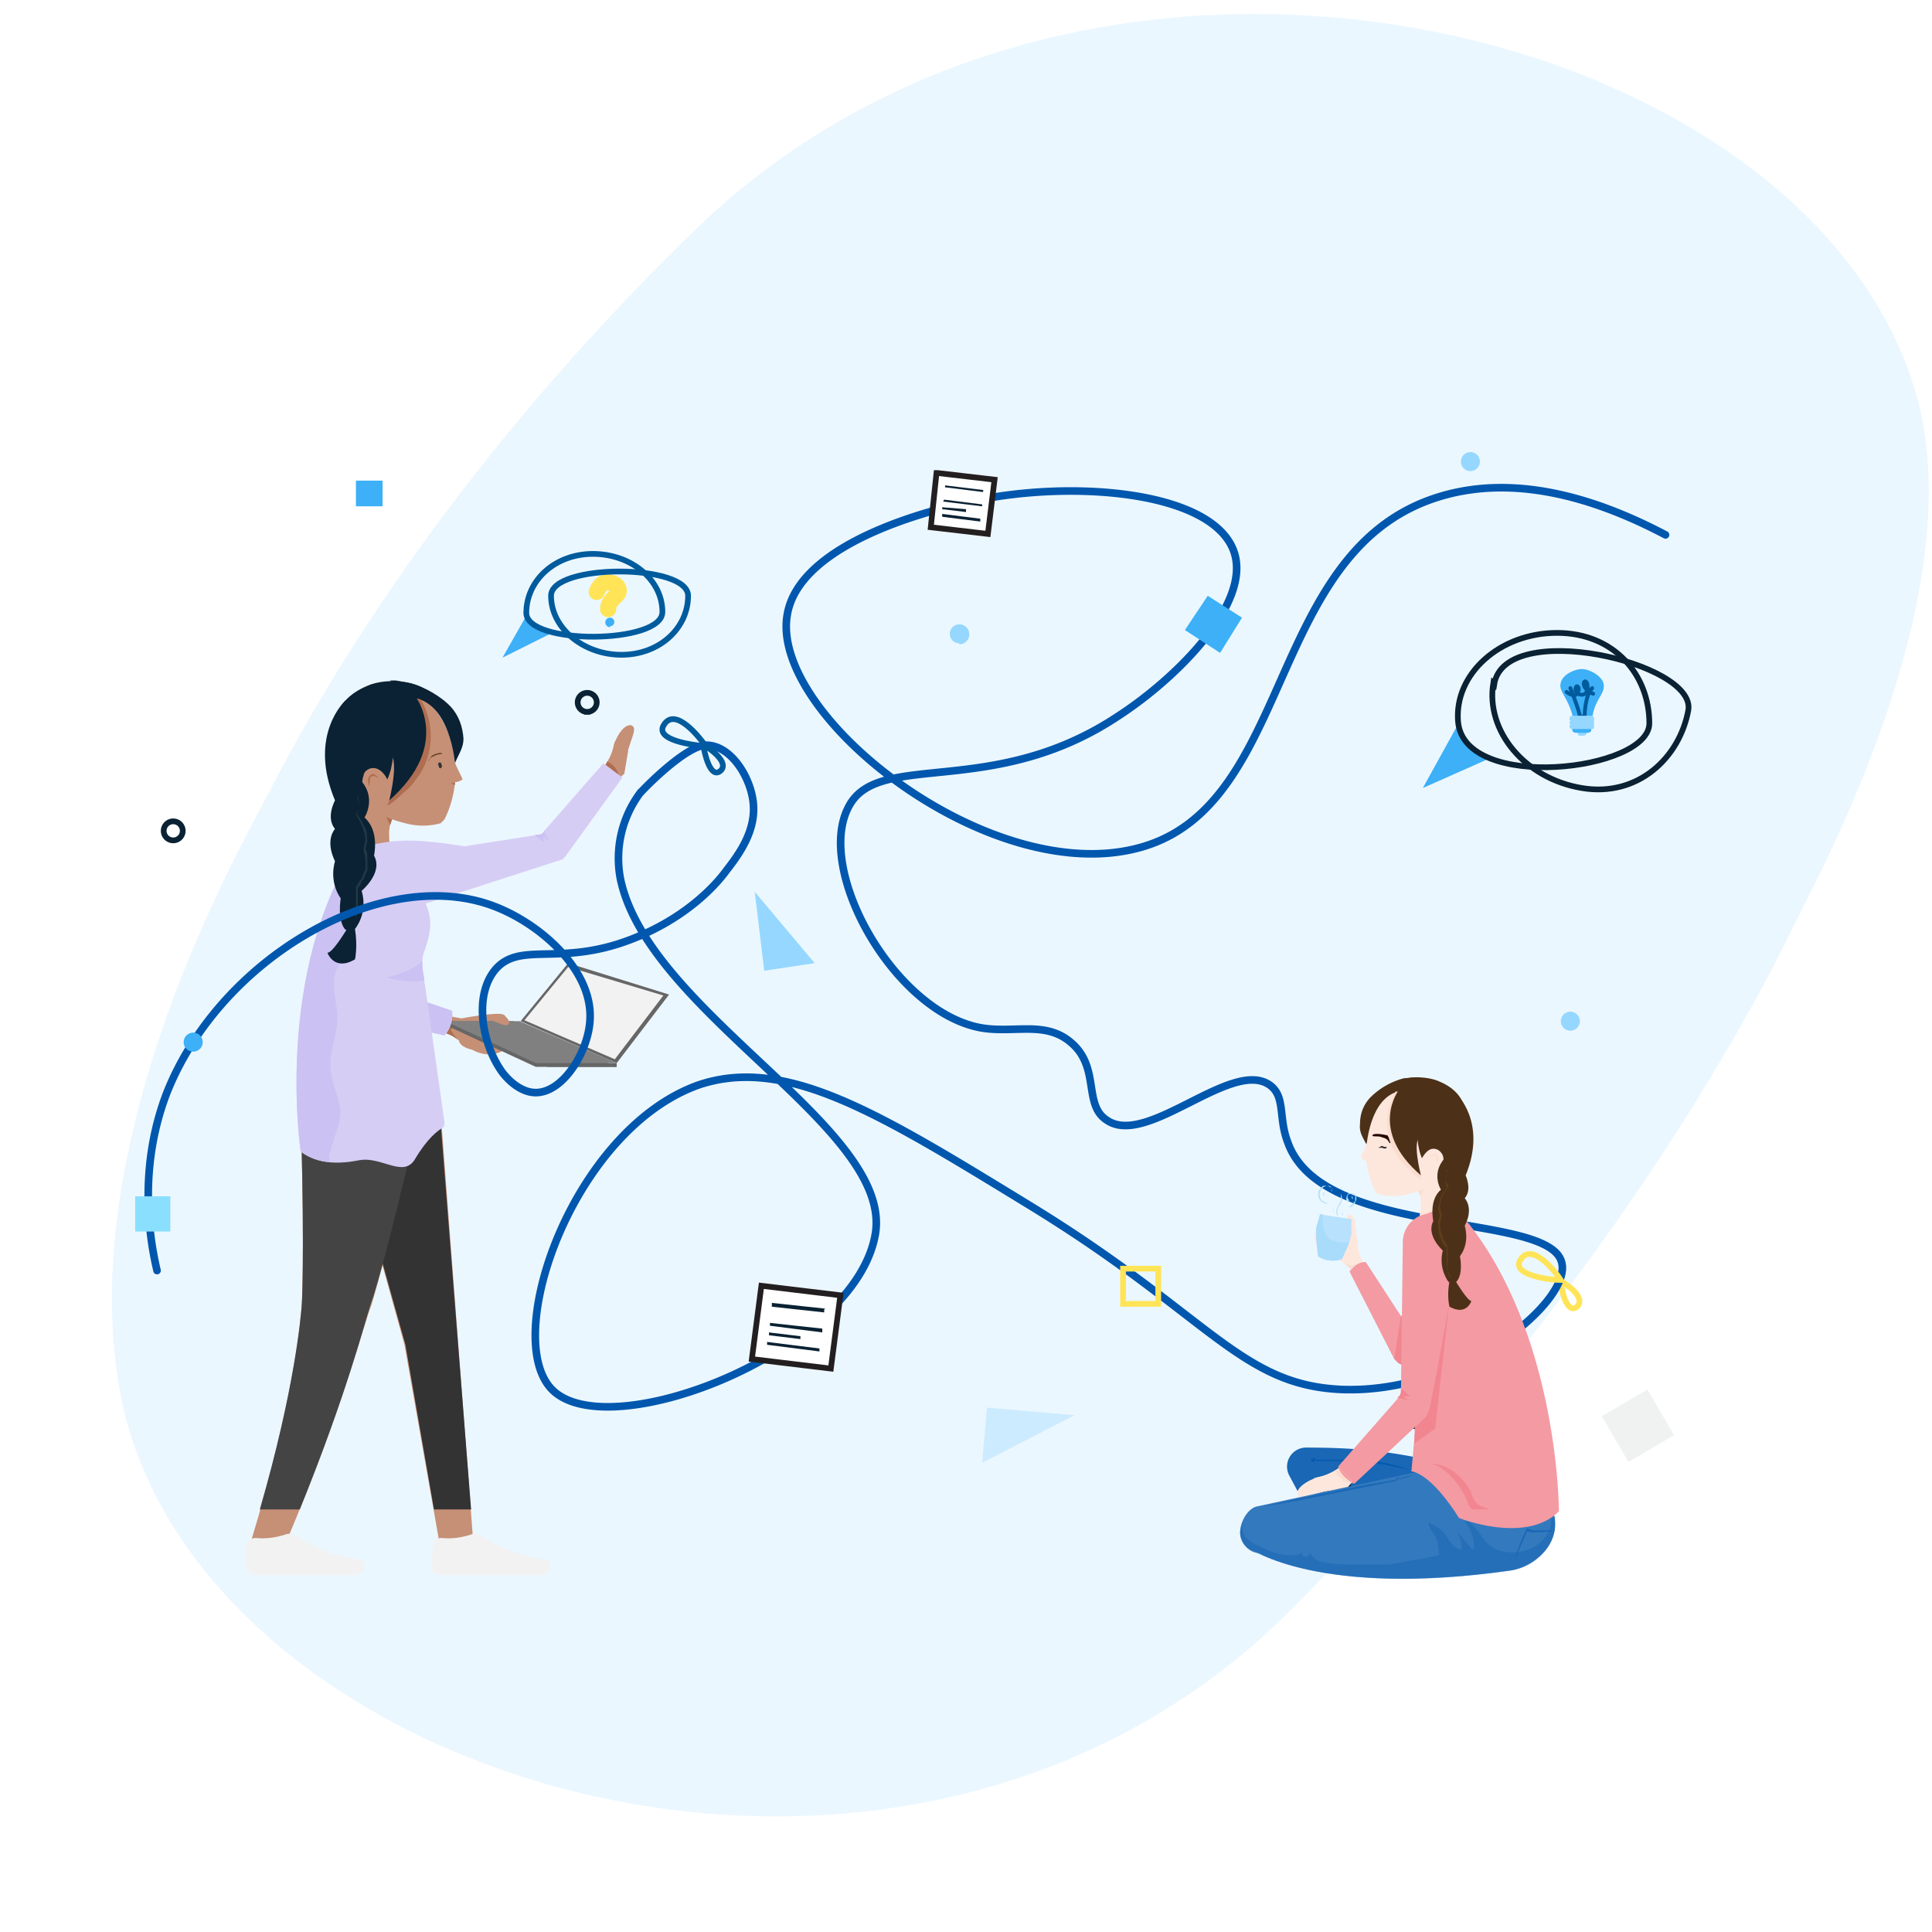 <svg xmlns="http://www.w3.org/2000/svg" fill="none" viewBox="0 0 203 200" width="1em" height="1em" class="mx-auto size-48" aria-hidden="true"><path fill="#EBF7FF" d="M198.4 44c9.5 29-23.2 83.8-62.8 123.7C95 208.4 22.3 186.2 13 146.6c-7.3-31.8 18.2-81 57.4-118.8 41.4-40 115.6-22 128 16.2"></path><path fill="#EBF7FF" d="M201 38.8c9.5 29-23.2 83.8-62.8 123.6-40.5 40.7-113.3 18.6-122.4-21-7.4-31.9 18.2-81 57.4-118.9C114.5-17.4 188.7.5 201 38.8"></path><path d="M39.4 60.7c-26.7 19.5-40.7 58.5-27.2 91 9.7 23.5 54.4 51.1 88.7 47.5 30.4-3.1 56.8-39.8 62.7-70a322 322 0 0 1-19.4 21.5c-40.5 40.7-113.3 18.5-122.5-21-4.3-19 2.9-44 17.7-69" clip-rule="evenodd"></path><path stroke="#FFE458" stroke-miterlimit="10" stroke-width="0.6" d="M164 133v.1c0 .7.6 3.6 1.7 2.7 1-1-1.2-2.4-1.7-2.7z"></path><path fill="#3DB0F7" d="M165.3 74.9V74c-.5-2.3-1.6-2.8-1.3-3.8.2-.8 1.4-1.4 2.2-1.4.9 0 2.2.8 2.3 1.6.2 1-1 1.6-1.2 3.6l-.1.8h-2z"></path><path fill="#96D7FF" d="M166.5 75.8h-.5c-.1 0-.2 0-.2-.2l-.1-.8h1v.8z"></path><path fill="#3DB0F7" d="M166.8 75.5h-1.2c-.2 0-.4-.1-.4-.3V74h2v1.2c0 .2-.2.3-.4.3"></path><path fill="#96D7FF" d="M165 106.8a1 1 0 1 0 0-2 1 1 0 0 0 0 2m-64.2-40.6a1 1 0 1 0 0-2.1 1 1 0 0 0 0 2zM154.5 48a1 1 0 1 0 0-2 1 1 0 0 0 0 2"></path><path stroke="#0A2233" stroke-miterlimit="10" stroke-width="0.6" d="M18.2 86.8a1 1 0 1 0 0-2 1 1 0 0 0 0 2zm43.5-13.5a1 1 0 1 0 0-2 1 1 0 0 0 0 2z"></path><path fill="#3DB0F7" d="m55.3 63.2-2.5 4.4L58 65s-1.6-.3-2.6-1.7z"></path><path stroke="#005B9D" stroke-linecap="round" stroke-miterlimit="10" stroke-width="0.4" d="M165 70.8s1 2.5 1 3h.5s0-2.2.8-3"></path><path stroke="#FFE458" stroke-linecap="round" stroke-miterlimit="10" stroke-width="1.7" d="M62.7 60.7s.4-1.2 1.3-1c.9.1 1.2.8.9 1.2s-1 .8-1 1.6"></path><path fill="#3DB0F7" d="M64.1 64.3a.4.4 0 1 0 0-.9.4.4 0 0 0 0 1z"></path><path stroke="#005B9D" stroke-linecap="round" stroke-miterlimit="10" stroke-width="0.4" d="M164.6 71.2s.6.5 1 .3c.3-.3.4-.8.1-.9-.2 0-.4.8.5.9.8 0 .7-1.3.4-1.4s-.4.8.8 1.3"></path><path fill="#96D7FF" d="m79.3 92.2 1 8.3 5.3-.8z"></path><path fill="#CCEBFF" d="m112.9 147.2-9.2-.8-.5 5.8z"></path><path fill="#3DB0F7" d="M40.2 49h-2.8v2.7h2.8z"></path><path fill="#F0F1F1" d="m173.1 144.5-4.8 2.8 2.8 4.8 4.8-2.8z"></path><path fill="#C69076" d="m51.1 107.4-1.1-.6 2.5-.1.1-1h.6q0-.45-.3-.6c-.7-.3-4.4.4-4.4.4s-2.2-.3-3.2-1l-.1 2.3s1.6-.1 3 1c.1.5.6.8 1.4 1 1.3.7 2.5.6 3.4 0s-.7-.9-1.9-1.4"></path><path fill="#AF6E51" d="M47.5 105.5s0 .7-.8 1.5c0 0 1 .3 1.4.8l-.7-1c0-.2.3-.5.1-1.3"></path><path fill="#666" d="m46.8 106.2 9.5 4.4h8.5l-10.2-4.4zm7.3 0h-7.3v-.4H54v.4z"></path><path fill="#666" d="M64.8 110.6h-7.3v-.4h7.3z"></path><path fill="gray" d="m46.8 105.8 9.5 4.4h8.5l-10.2-4.4z"></path><path fill="#666" d="m70.3 103-10.6-3.3-5 6.1 10.1 4.4z"></path><path fill="#F2F2F2" d="m69.7 103.1-10-3-4.6 5.6 9.5 4.1z"></path><path fill="#C69076" d="M53.5 106s0 .5-1.1 0l-1.3-.5 1.8-.3s.5.2.6.7z"></path><path fill="#C69076" fill-rule="evenodd" d="m35 112.7 7.5 27.1 3.6 20.4h3.6l-3.6-47.5z" clip-rule="evenodd"></path><path fill="#C69076" fill-rule="evenodd" d="M31.5 112.7c.5 14 .3 21.8.2 23-.1 1.3-.8 9.9-5.4 25H30c6.1-14.5 8.2-23 9-25 .6-1.9 2.7-9.5 5.7-23z" clip-rule="evenodd"></path><path fill="#333" fill-rule="evenodd" d="M49.5 157.1 46 112.7H35l7.6 27.1 3 17.3h4z" clip-rule="evenodd"></path><path fill="#444" fill-rule="evenodd" d="M31.5 112.7c.5 14 .3 21.8.2 23s-.7 8.6-4.4 21.4h4.2c5-12.3 6.8-19.6 7.4-21.4.7-1.9 2.8-9.5 5.8-23z" clip-rule="evenodd"></path><path fill="#F2F2F2" fill-rule="evenodd" d="m45.3 163.1.2-2.2c0-.5.4-.8.9-.8 1 .1 2 0 3.2-.4.3-.1.6 0 .8 0 1.9 1.4 4.3 2.3 7 2.7.2 0 .4.3.4.5l-.1.5c-.1.3-.5.6-.9.6H46.1a.9.9 0 0 1-.8-.9m-19.5 0 .1-2.2c0-.5.5-.8 1-.8.9.1 2 0 3.2-.4.3-.1.5 0 .8 0 1.9 1.4 4.2 2.3 7 2.7.2 0 .4.3.3.5v.5c-.2.3-.5.6-1 .6H26.7a.9.9 0 0 1-.8-.9z" clip-rule="evenodd"></path><path fill="#D0EBFD" d="m33 104.2 13.7 3.1s1-1 .8-2.6l-12.7-4.3z"></path><path fill="#CBC1F2" d="m33 104.2 13.7 3.1s1-1 .8-2.6l-12.7-4.3z"></path><path fill="#FAD33E" d="m38 101.2 3.7 1.2-5 2.2h-.1c-.3-.1-.5-.2-.6-.4-.6-.5-.7-1.3-.1-2 .4-.5 1.2-.5 1.8-.1l.4-.9z"></path><path fill="#C69076" d="M65 79.6c.7.1.7-1 1-2.3.4-1.4 1-2.4.3-2.6-.6-.1-1.4.8-1.8 2.1-.3 1.4-.1 2.6.5 2.8"></path><path fill="#C69076" d="M62.6 79.9s1.5-.9 2-3.5l1.4 1-.4 2.4s-1.7 1.5-2.4 1.5z"></path><path fill="#AF6E51" d="m63.6 79 .2-.5s1.3.6 1.2 1.8c0 0-.7-1.1-1.4-1.4z"></path><path fill="#C69076" d="M38.7 79.7s-.2 8.5-2.4 9.5l5.4 1.1s-1.9-5.1.1-6.5c0 0-1.8-3-3-4z"></path><path fill="#D6CDF5" d="M42 94.4a3 3 0 0 1-.7-5.8l15.3-2.4c.2 0 .4-.1.5-.3l6.3-7.2 2 1.5-6 8.3-.3.3L43 94c-.3 0-.6.3-1 .3z"></path><path fill="#D6CDF5" d="m44.7 102.3 2 14.1c0 .2 0 .5-.2.6-.5.3-1.6 1.1-2.9 3.3-1.2 2-3.5-.3-5.8.1-2 .4-4.4.5-6.2-.9 0 0-2.6-17 4.8-30.3.5-1 1.4-1.6 2.4-1.9.5-.1 1.2-.2 1.7 0 4.6 6.1 5.6 7.1 4 11.4-.3 1 0 2.4.2 3.6"></path><path fill="#D6CDF5" d="M38.9 87.3c2.8-.6 4.6-.7 9.8.1.3 0-2.5 2.2-2.5 2.5q0 .45-.3.6a13 13 0 0 1-2.7 2.4c-.7.4-1.5.8-2.3.6s-1.3-1-1.7-1.8a11 11 0 0 1-1-4"></path><path fill="#CBC1F2" d="m34.5 119.9.2-.3c.3-1.6 1.3-3.2 1-4.9-.3-1.5-1-2.8-1-4.3 0-2 1-3.8.7-5.8-.2-1.5-.6-3 0-4.3.5-1 1-1.7.9-2.8 0-.8-.2-1.7-.1-2.5 0-1.2.3-2.4.4-3.6.2-.9.3-2.4.8-3.4-.4.3-.8.7-1 1.2-7.4 13.2-4.8 30.3-4.8 30.3a6 6 0 0 0 3 1.1v-.7z"></path><path fill="#AF6E51" d="m41.2 84.6-.2.6-.5-1z"></path><path fill="#C69076" d="M36.3 79.3c1.2 4 3.7 5.1 6.7 5.8a7 7 0 0 0 3.3-.1l.4-.4c1.3-2.6 1.5-5.6.6-8.5-1.2-4-5-6.6-8-5.7-2.9.8-4.2 4.8-3 8.9"></path><path fill="#0A2233" d="M41.3 72.2c-1.8.5-2.9 2.4-2.6 4.3.2 1.4.2.5-.7 1.2-.6.3-.7 1-.7 1.5l.2.8.3 2.8c-.7-.8-1.6-2.1-2-3.4-1.3-4.2-1.1-7.4 3.2-9 2.5-.8 6.2-.2 6.8 2-1.5-1-2.5-.7-4.5-.2"></path><path fill="#0A2233" d="M41 70h.6l1.5.3c1.4.3 3.3 1.4 4.3 2.5.8.9 1.2 2 1.3 3.3 0 1-.5 1.6-.9 2.6 0 0-.5-6.7-4.7-6.9l-2-1.7z"></path><path fill="#C69076" d="M47.7 80.7s.5 0 .9-.3c.1 0-1-1.8-1-2.6"></path><path fill="#603E1C" d="M43 73.2a12.6 12.6 0 0 1 .3 3.4 6.8 6.8 0 0 1-.9 3.1c.4-.4.7-1 1-1.5l.2-1.7a9 9 0 0 0-.5-3.3z"></path><path fill="#4C3118" d="M38.8 79.7c.8-.4 1.3.4 1.6 1h.1a4 4 0 0 1-1.6 1.8c-.3-.5-.5-1.1-.5-1.6s0-1 .4-1.2"></path><path fill="#C69076" d="M38.4 81.9c.4 1.1 1.8 2.3 2 1.5s.9-1.3.4-2.5c-.4-1.1-1.3-1.8-2-1.6-.7.3-.9 1.4-.4 2.6"></path><path fill="#AF6E51" d="M39.8 80.3s-.5-.7-.8-.4c-.4.2-.4.6-.2 1.3l.1-1c.3-.3.6-.1.9.1m1 2.6.1-.3.1-.1.7-1.8-.1-.2.2-1.7v-4l.6-.7.7-1c.2-.4.3-1.1.8-1.2l.3.1a7.5 7.5 0 0 1 0 7.7c-.5.7-1 1.5-1.7 2-.4.4-2.2 2-1.7 1.2"></path><path fill="#0A2233" d="M36.5 79.3c.6-1.7 1.8-4 .5-5.3l.5-.4s1.8-1.5 3.5-.4c0 0 1 4.3-.3 7.2-.3-.6-.8-1.2-1.5-1.2-.5 0-1 .4-1 .8-.3.8-.1 1.8.3 2.6h-.1c0 .1-2.2-2.3-1.9-3.3"></path><path fill="#0A2233" d="M36.3 72.1s-4 3.6-1.1 10.5c0 0-1 1.8 0 3 0 0-1.1 1.1 0 3.4 0 0-.7 2 .6 3.9 0 0-.4 2.3.5 3.3l1-.1s1.4-1.6.7-4c0 0 2.3-1.9 1.3-3.7 0 0 .6-2.6-1-4 0 0 1.5-2.3-.8-4.3"></path><path fill="#fff" d="m37.5 82 .2 1v.5l-.3.5.5 1a4.3 4.3 0 0 1 .5 1.8l-.2.9v.1l.2 1v1l-.4 1-.3.4-.3.5v2.9l-.1.5-.3.3.3-.3.2-.5.1-1v-1.9.1l.3-.4c0-.2.2-.4.3-.5l.4-1v-1.1c0-.4 0-.8-.2-1.1v.1l.2-1-.1-1-.5-1-.5-.8.2-.5V83c0-.4 0-.7-.2-1" opacity="0.1"></path><path fill="#0A2233" d="M36.4 96.2s-1.5 2.5-2 2.4c0 0 .7 2 2.9.7 0 0 .3-1.3 0-3.2h-1zm7.2-24.6s4 5.1-2.7 11c0 0 1.2-4.7-.1-5-2-.5-.5-3.2-2-4.3l.8-.6s2-2 4-1.1"></path><path fill="#AF6E51" d="m47.8 80.7-.4.1.4.2z"></path><path fill="#333" d="M46.3 79.2c.1 0 .2-.2.1-.3 0-.2-.1-.3-.2-.3s-.2.2-.1.4c0 .1.1.3.2.2"></path><path fill="#603E1C" d="M45 78.4c.3-.4.5-.4.9-.6l.6-.1c-.1-.2-.8 0-1.1.2-.1.1-.3.3-.3.5z"></path><path fill="#333" d="m46.2 78.6-.2.2s0 .1.1 0z"></path><path fill="#CBC1F2" d="m57.2 85.8-.1.2s-.2.2-.5.2h-.4s.8.8 1 .8c0 0-.2-.5-.1-.6 0 0 .5.5.6.4 0 0-.5-.5-.5-1m-16.6 15.4c1.3.4 2.7.5 4 .3-.1-.7-.3-1.4-.2-2-1 .9-2.5 1.4-3.8 1.7"></path><path stroke="#005B9D" stroke-miterlimit="10" stroke-width="0.6" d="M74 76.7v.2c-1-.1-5.4-.6-4.2-2.3 1.2-1.8 3.7 1.4 4.2 2.1z"></path><path fill="#96D7FF" d="M167.3 74.3h-2.1a.3.3 0 0 1-.3-.3c0-.1.1-.3.3-.3h2c.2 0 .3.2.3.3 0 .2 0 .3-.2.3"></path><path fill="#96D7FF" d="M167.3 74.7h-2.1a.3.3 0 0 1-.3-.2q0-.3.3-.3h2c.2 0 .3 0 .3.2s0 .3-.2.3"></path><path fill="#96D7FF" d="M167.3 75.1h-2.1a.3.3 0 0 1-.3-.2q0-.3.3-.3h2c.2 0 .3 0 .3.2s0 .3-.2.3"></path><path stroke="#0057AD" stroke-linecap="round" stroke-miterlimit="10" stroke-width="0.8" d="M16.5 132c-.9-3.8-1.9-11 1-18.6 5.5-14 22.1-23.8 33.8-19.9 5.1 1.7 10.9 6.7 10.7 12-.1 3.4-2.8 7.8-5.7 7.8-1.8 0-3.2-1.7-3.5-2.1-2.2-3-3.1-8.3-.6-11 2.5-2.6 6.3-.4 13-2.6 6.9-2.3 10.3-6.5 11.1-7.6 1.4-1.8 3.3-4.4 2.8-7.5-.4-2.6-2.4-5.7-4.9-5.7-2.1 0-6.6 4.6-7 5.1a11.5 11.5 0 0 0-2 9c3 14 28.4 26 26.8 37.1-1.9 12.4-28 22.6-34 16.5-5.4-5.5 2.2-27.3 15.4-32 9.2-3.1 19 3 34.7 12.6 19 11.6 22.2 19 33 19.4 12.6.4 24-9.3 23-13.3-1.2-5.5-25.2-2.4-28.8-12.7-1-2.6-.2-4.8-1.9-6-4-2.8-12.9 6.6-17.1 3.7-2.5-1.6-.7-5.5-3.7-8.1-2.7-2.4-6-1-9.5-1.6-9-1.6-17.4-16.3-14-23.1 3-6.2 15-.8 28.3-9.6 6.2-4 14-11.8 12.3-17.2-2.1-6.6-17.4-7.8-28.2-5.3-2.7.6-17.6 4-18.8 11.9-1.7 10.7 21.9 29.1 37.6 24.2 15.4-4.8 13-30.3 30-36.4 9.2-3.3 18.8.6 24.7 3.7"></path><path stroke="#005B9D" stroke-miterlimit="10" stroke-width="0.6" d="M74 76.8h-.1c.1.7.7 3.6 1.8 2.7 1-.9-1.2-2.4-1.7-2.7z"></path><path fill="#fff" stroke="#231F20" stroke-miterlimit="10" stroke-width="0.6" d="m80 133.6-1 7.7 8.3 1 1-7.7z"></path><path fill="#0A2233" d="m86.7 136-5.6-.6v.4l5.5.6v-.3zm-.3 2.1-5.5-.6v.3l5.5.7zm-.2 2.1-5.6-.7v.3l5.5.7v-.3zm-2.1-1.3-3.3-.4v.3l3.3.4z"></path><path fill="#fff" stroke="#231F20" stroke-miterlimit="10" stroke-width="0.6" d="m98.4 48.2-.6 5.7 6 .7.7-5.7-6-.7z"></path><path fill="#0A2233" d="m103.4 50-4.1-.5v.2l4 .5V50zm-.2 1.5-4-.5-.1.2 4.1.5zM103 53l-4-.5v.3l4 .5zm-1.5-1-2.5-.2v.2l2.5.3v-.2z"></path><path fill="#3DB0F7" d="m130.5 63.4-3.6-2.3-2.4 3.6 3.7 2.4z"></path><path fill="#8ADFFF" d="M17.9 124.2h-3.7v3.7h3.7z"></path><path fill="#3DB0F7" d="m153.2 74.6-3.7 6.7 7.2-3.2s-2.3-.5-3.5-3.5"></path><path stroke="#0A2233" stroke-miterlimit="10" stroke-width="0.6" d="M173.3 74.5c0 5-19.5 7.3-20.1-.2-.4-5 4.4-9.3 10.4-9.3s9.7 4.4 9.7 9.5z"></path><path stroke="#0A2233" stroke-miterlimit="10" stroke-width="0.6" d="M157 70.4c1.1-6.9 21.2-2.3 20.4 2.7-.9 5-5.3 9.2-11.2 8.2-6-1-10.1-6-9.3-11z"></path><path stroke="#FFE458" stroke-miterlimit="10" stroke-width="0.6" d="M164 133c-1 0-5.4-.5-4.2-2.2 1.2-1.8 3.7 1.4 4.2 2.2zm-42.3-1.2H118v3.7h3.7z"></path><path stroke="#005B9D" stroke-miterlimit="10" stroke-width="0.6" d="M69.6 62.8c0 3.4-14.3 3.5-14.3.1s3-6.2 7-6.2 7.3 2.7 7.3 6.1z"></path><path stroke="#005B9D" stroke-miterlimit="10" stroke-width="0.6" d="M57.9 61.1c0-3.4 14.4-3.4 14.4 0s-3 6.2-7 6.2-7.4-2.8-7.4-6.2z"></path><path fill="#3DB0F7" d="M20.3 109a1 1 0 1 0 0-2 1 1 0 0 0 0 2"></path><path fill="#E9E9E9" d="M153.7 143.5h-.3l-.1-.2v-18.5l.1-.2h.3l.2.2v18.5c0 .1 0 .2-.2.2"></path><path fill="#FDE7DD" d="M151 119.6s.2 7 2 7.8l-4.4 1s1.6-4.3-.1-5.4c0 0 1.5-2.4 2.6-3.4z"></path><path fill="#FBDDCF" d="m149 123.6.2.5c.2-.2.4-.5.4-.8z"></path><path fill="#1967B5" d="M137.2 150.6a2 2 0 0 0-1.7 3l1.6 3 12.5-3.5.1-1.3c-4-.8-7.1-1.2-12.5-1.2"></path><path fill="#0057AD" d="m139.4 154-.8-.8-.8-1v-.5l.3.3h-.1v-.4l.3.3h4.9a19.4 19.4 0 0 1 4.8 1l-2.4-.5a33 33 0 0 0-4.9-.4h-2.4l-.3-.2.1.2v.2l-.1-.1-.3-.2h.1v.3l.8 1z"></path><path fill="#FDE7DD" d="M153.1 119.3c-1 3.3-3.1 4.2-5.6 4.8-.8.1-1.9.1-2.6-.1a.6.6 0 0 1-.4-.3 9.3 9.3 0 0 1-.5-7c1-3.4 4.2-5.5 6.6-4.8 2.3.8 3.5 4 2.5 7.4"></path><path fill="#4C3118" d="M148.9 113.5c1.5.4 2.4 2 2.2 3.5-.2 1.1-.2.4.6 1 .4.2.6.7.5 1.2l-.1.7c0 .6-.3 2.1-.2 2.3.5-.7 1.3-1.8 1.6-2.8 1-3.5.9-6.1-2.6-7.4-2.1-.7-5.2-.2-5.7 1.6 1.3-.9 2.1-.6 3.7-.1"></path><path fill="#4C3118" d="M149.2 111.7h-.5l-1.2.1a7.7 7.7 0 0 0-3.6 2.1c-.7.8-1 1.7-1 2.7-.1.9.3 1.4.7 2.2 0 0 .4-5.5 3.9-5.7z"></path><path fill="#FDE7DD" d="M143.7 120.5s-.4 0-.7-.3c-.2 0 .8-1.5.7-2.2"></path><path fill="#603E1C" d="m147.5 114.2-.2 1.4v1.4a5.7 5.7 0 0 0 .7 2.6c-.3-.3-.6-.7-.7-1.2l-.3-1.4.1-1.4c0-.5.2-1 .4-1.4"></path><path fill="#4C3118" d="M151 119.6c-.7-.3-1 .3-1.3.8h-.1c.3.7.7 1.2 1.3 1.5.3-.4.4-.9.4-1.3s0-.8-.3-1"></path><path fill="#FDE7DD" d="M151.4 121.4c-.4 1-1.6 1.9-1.7 1.3-.2-.7-.7-1.1-.4-2 .4-1 1.1-1.6 1.7-1.4.5.2.7 1.2.4 2.1"></path><path fill="#FBDDCF" d="M150.2 120.1s.4-.5.7-.3c.2.1.3.5.1 1l-.1-.8c-.2-.2-.5 0-.7.1m-.9 2.1v-.2h-.1l-.5-1.6v-.2l-.1-1.3-.1-1.8v-1.5l-.5-.6-.6-.9c-.1-.2-.2-.8-.6-.9h-.2v.1a6.1 6.1 0 0 0 0 6.3c.3.6.8 1.2 1.4 1.7.2.3 1.7 1.6 1.3 1z"></path><path stroke="#0A2233" stroke-miterlimit="10" stroke-width="0.6" d="M149.1 148.3a2 2 0 1 0 0-3.9 2 2 0 0 0 0 4zm-8.6 7.9a1.2 1.2 0 1 0 0-2.4 1.2 1.2 0 0 0 0 2.4z"></path><path fill="#FDE7DD" d="m142.8 130.2-.4-3v-.4c-.2-.5-.5-.7-.7-.7s-.2.5-.1 1v.2l-1 .3.6 1.8-.8-.7c-.9-.8-1.3-1.8-2-1.1-.5.6-.3 1.8.6 2.6.5.5 1.1.7 1.7.7 1.4.7 1.8 1.9 1.8 1.9l1.1-.4c0-.7-.8-2.2-.8-2.2"></path><path fill="#D0EBFD" d="M147.5 142a1.2 1.2 0 1 0 0-2.4 1.2 1.2 0 0 0 0 2.3z"></path><path fill="#D0EBFD" d="m146.5 141.3-4.7-9.2s.6-1 1.7-1l5.4 8.3z"></path><path fill="#F49AA2" d="m146.5 141.3-4.7-9.2s.6-1 1.7-1l5.4 8.3z"></path><path fill="#F28690" d="m149 139.4-1.8-2.7-.7 4.6.4.4c.5.4 1.2.3 1.6-.3.4-.5.2-1.1-.2-1.5l.6-.5z"></path><path fill="#FDE7DD" d="M141.3 154.3c.1.7-1 .7-2.4 1s-2.4.9-2.6.2c-.1-.6.9-1.4 2.2-1.8 1.4-.3 2.6 0 2.8.6"></path><path fill="#FDE7DD" d="M141.6 151.8s-.9 1.5-3.5 2l.9 1.4 2.5-.3s1.5-1.7 1.6-2.4z"></path><path fill="#3379BD" d="M163.4 158.7c0-2.7-2.2-4.9-5-4.9l-1.6.2-7.2-1-17.6 3.8c-1 .3-1.7 1.7-1.7 2.7 0 1.2 1 2.2 2.1 2.2l24.5 1.8h1.9c2.3-.4 4.6-2.4 4.6-4.8"></path><path fill="#F49AA2" d="m148.8 147.6-.5 5.5s1.9 0 5 4.9c0 0 7 2.8 10.5-.7 0 0 0-17.9-9.3-30a3.9 3.9 0 0 0-2.7-1.6c-.6 0-1.2 0-1.8.3-1.6.8-1.2 21.6-1.2 21.6"></path><path fill="#F28690" d="m148.7 147.3.8-1.5 1-15.1 1.8 4.5-1.5 13.4-2.2 1.6.1-3z"></path><path fill="#F49AA2" d="M153.4 129a3 3 0 0 0-3-3 3 3 0 0 0-3 3l-.2 15.8-.2.5-6.4 7.3 1.7 1.8 7.6-7.1.2-.5c.3-.6 2.9-15.4 3.1-16.7z"></path><path fill="#F49AA2" d="M142.3 154.4s-1.4-.3-1.7-1.8z"></path><path fill="#3379BD" d="M131.3 161.2s7.2 5.2 27.5 2.3l-12.5-5.4z"></path><path fill="#FBDDCF" d="M143.3 131.1s-.7 0-1.3.8l-.8-.7.8.3c.2 0 .4-.3 1.3-.4m-2-1.7s.5 0 .8.4z"></path><path fill="#B7E1FC" d="m142 126.6-3.3-.5-.4 1.4c-.1.8.2 3 .2 3s1 .8 2.5.3c0 0 1-2 1-2.8z"></path><path fill="#FBDDCF" d="m140.7 152.8-.4.3s.5 1.2 1.8 1.2c0 0-1.2-.7-1.4-1.5"></path><path fill="#1967B5" d="M163 158c0 .8-.2 1.6-.9 2.3-.7.8-1.8 1.2-2.9 1.3-1 .1-2.2-.2-3-1l-.9-1.2-.6-.7-.3-.3-.5-.1c.6.8 1 2 1 2.8 0 .1-.2.2-.3.1l-1.5-1.8c.3.6.5 1.2.5 1.8 0 .1-.1.2-.2.1-.6-.2-1-.7-1.3-1.2a3.6 3.6 0 0 0-2-1.6c0 .6.5 1 .8 1.6.2.5.2 1.1.3 1.7l-.1.1c-1.4.4-2.7.5-4 .8-1.4.3-2.8.2-4.1.2-1.4 0-2.9 0-4.2-.3-.6-.2-1-.5-1.1-1-.1.2-.2.5-.5.5s-.4-.3-.5-.6c0 .2-.1.3-.2.3-.3.2-.7.1-1 .1-.7 0-1.5-.2-2.2-.5-.8-.4-1.9-.7-2.5-1.5-.3-.5-.3-1-.2-1.6l-.3 1.2c0 1 .7 1.8 1.6 2 2 1.1 9.8 4.5 27 2 2.3-.4 4.5-2.4 4.5-4.8v-.9l-.3.2z" opacity="0.5"></path><path fill="#1967B5" d="M132.7 156.8a217 217 0 0 1 7-1.5l3.4-.7 3.5-.6.3-.3.2.2.3-.2h.1l1.1-.2-1 .3h-.2l-.3.2-.2-.2-.2.3-3.5.7-3.5.7-3.5.7zm30.4 2.6-1.3.1h-.7c-.2 0-.5 0-.7-.2h.1l-.4.9-.4.9a5 5 0 0 0-.4 1.4c0 .2 0 .3.2.5-.2-.1-.2-.3-.2-.5v-.5a12.7 12.7 0 0 1 1.1-2.8v-.1h.1l.6.2h2z"></path><path fill="#F28690" d="m146.8 145.4.2-.2s.2-.1.2-.5v-.3l1 .8h-.8l.6.5s-.6-.3-1.2-.3m7.6 9.6c-.7-1.3-2.3-2.7-4-2.7 1.2.3 2 1.2 2.8 2.2.4.6.8 1.2 1 1.9.2.3.2.6.6.7h1.7l-1-.4c-.6-.3-.8-1-1-1.6z"></path><path fill="#4C3118" d="M152.9 119.3c-.5-1.4-1.5-3.4-.5-4.3l-.4-.4s-1.4-1.2-2.8-.4c0 0-.8 3.6.2 6 .3-.5.7-1 1.2-1s.8.3 1 .7c.2.6 0 1.5-.4 2.1h.2c0 .1 1.8-1.9 1.5-2.7"></path><path fill="#4C3118" d="M153 113.4s3.3 3 1 8.6c0 0 .7 1.5-.1 2.4 0 0 1 1 0 2.9 0 0 .6 1.7-.5 3.2 0 0 .4 1.9-.4 2.7h-.8s-1.1-1.4-.6-3.3c0 0-1.8-1.6-1-3.1 0 0-.5-2.2.8-3.3 0 0-1.2-1.9.7-3.6"></path><path fill="#603E1C" d="m152 121.4-.1 1a1.5 1.5 0 0 0 .3.7v.1l-.5.7a3.5 3.5 0 0 0-.4 1.5l.2.8v.1a2.5 2.5 0 0 0-.1 1.6l.3.9.2.3.2.4v2.5l.2.4.2.3a.7.7 0 0 1-.3-.3l-.1-.4-.1-.8v-1.6l-.3-.3-.2-.4-.3-.8-.1-.9c0-.3 0-.6.2-.9l-.2-.8.2-.8c0-.3.2-.5.3-.8l.5-.7v.1l-.2-.4v-.5c0-.3 0-.6.2-.9z"></path><path fill="#4C3118" d="M153 133.2s1.2 2 1.6 2c0 0-.5 1.6-2.3.6 0 0-.3-1.1 0-2.7h.7zm-6-20.2s-3.3 4.2 2.3 9c0 0-1-3.8 0-4.1 1.6-.4.5-2.6 1.8-3.5l-.8-.5s-1.7-1.7-3.2-1z"></path><path fill="#FBDDCF" d="M143.6 120.5h.3l-.3.2z"></path><path fill="#B7E1FC" d="M139.4 123.8h-.2l-.1.2v.2h.3l.3-.1c.2-.1.2-.2.2-.4v-.4l-.4-.2c-.2 0-.5.1-.7.4-.1.2-.2.5-.1.7 0 .3.2.5.5.6l.7.4c.2.2.3.6.2.8 0-.3 0-.6-.2-.8s-.5-.2-.8-.3a1 1 0 0 1-.4-.3 1 1 0 0 1-.2-.4c0-.3 0-.6.2-.8l.3-.3h.5c.1 0 .3 0 .4.2 0 .1.1.3 0 .4 0 .2 0 .3-.2.4l-.4.1h-.2l-.1-.2.1-.2zm1.1 2.4a.9.9 0 0 1 0-.8l.2-.4.2-.3v-1.2c0-.1 0-.2.2-.3l-.2.3v.4l.1.4v.4l-.2.4-.2.3a1 1 0 0 0 0 .8zm.5 0 .1-.4.2-.3.3-.2.3-.1.5-.5v-.6c-.2-.2-.5-.2-.7-.1-.1 0-.2.4 0 .5 0 .1 0 .2.2.2l.2-.2-.1-.3h-.2.2c.1 0 .2.2.1.3l-.2.2h-.4c-.1-.3 0-.6.2-.8.2-.1.5 0 .7.1.1.2.2.5 0 .8a1 1 0 0 1-.4.5h-.4l-.3.2-.2.3v.4z"></path><path fill="#A9DCFB" d="M140.5 129c-1.4-.3-1.6-1.6-1.5-2.9h-.3l-.4 1.4c-.1.8.2 3 .2 3s1 .8 2.5.3l.8-1.8a3 3 0 0 1-1.3 0"></path><path fill="#333" d="M145.2 119s.2 0 .3.2l-.3-.1h-.4l.4-.2z"></path><path fill="#260701" d="M146 118.6c-.2-.4-.4-.5-.8-.6-.4-.2-1 0-1-.2.1-.3 1.2-.1 1.6 0l.1.2.2.6z"></path><path fill="#333" d="M145.1 119s.1-.2.3 0h.3s0 .4-.5 0c-.1-.2 0 0 0 0z"></path></svg>